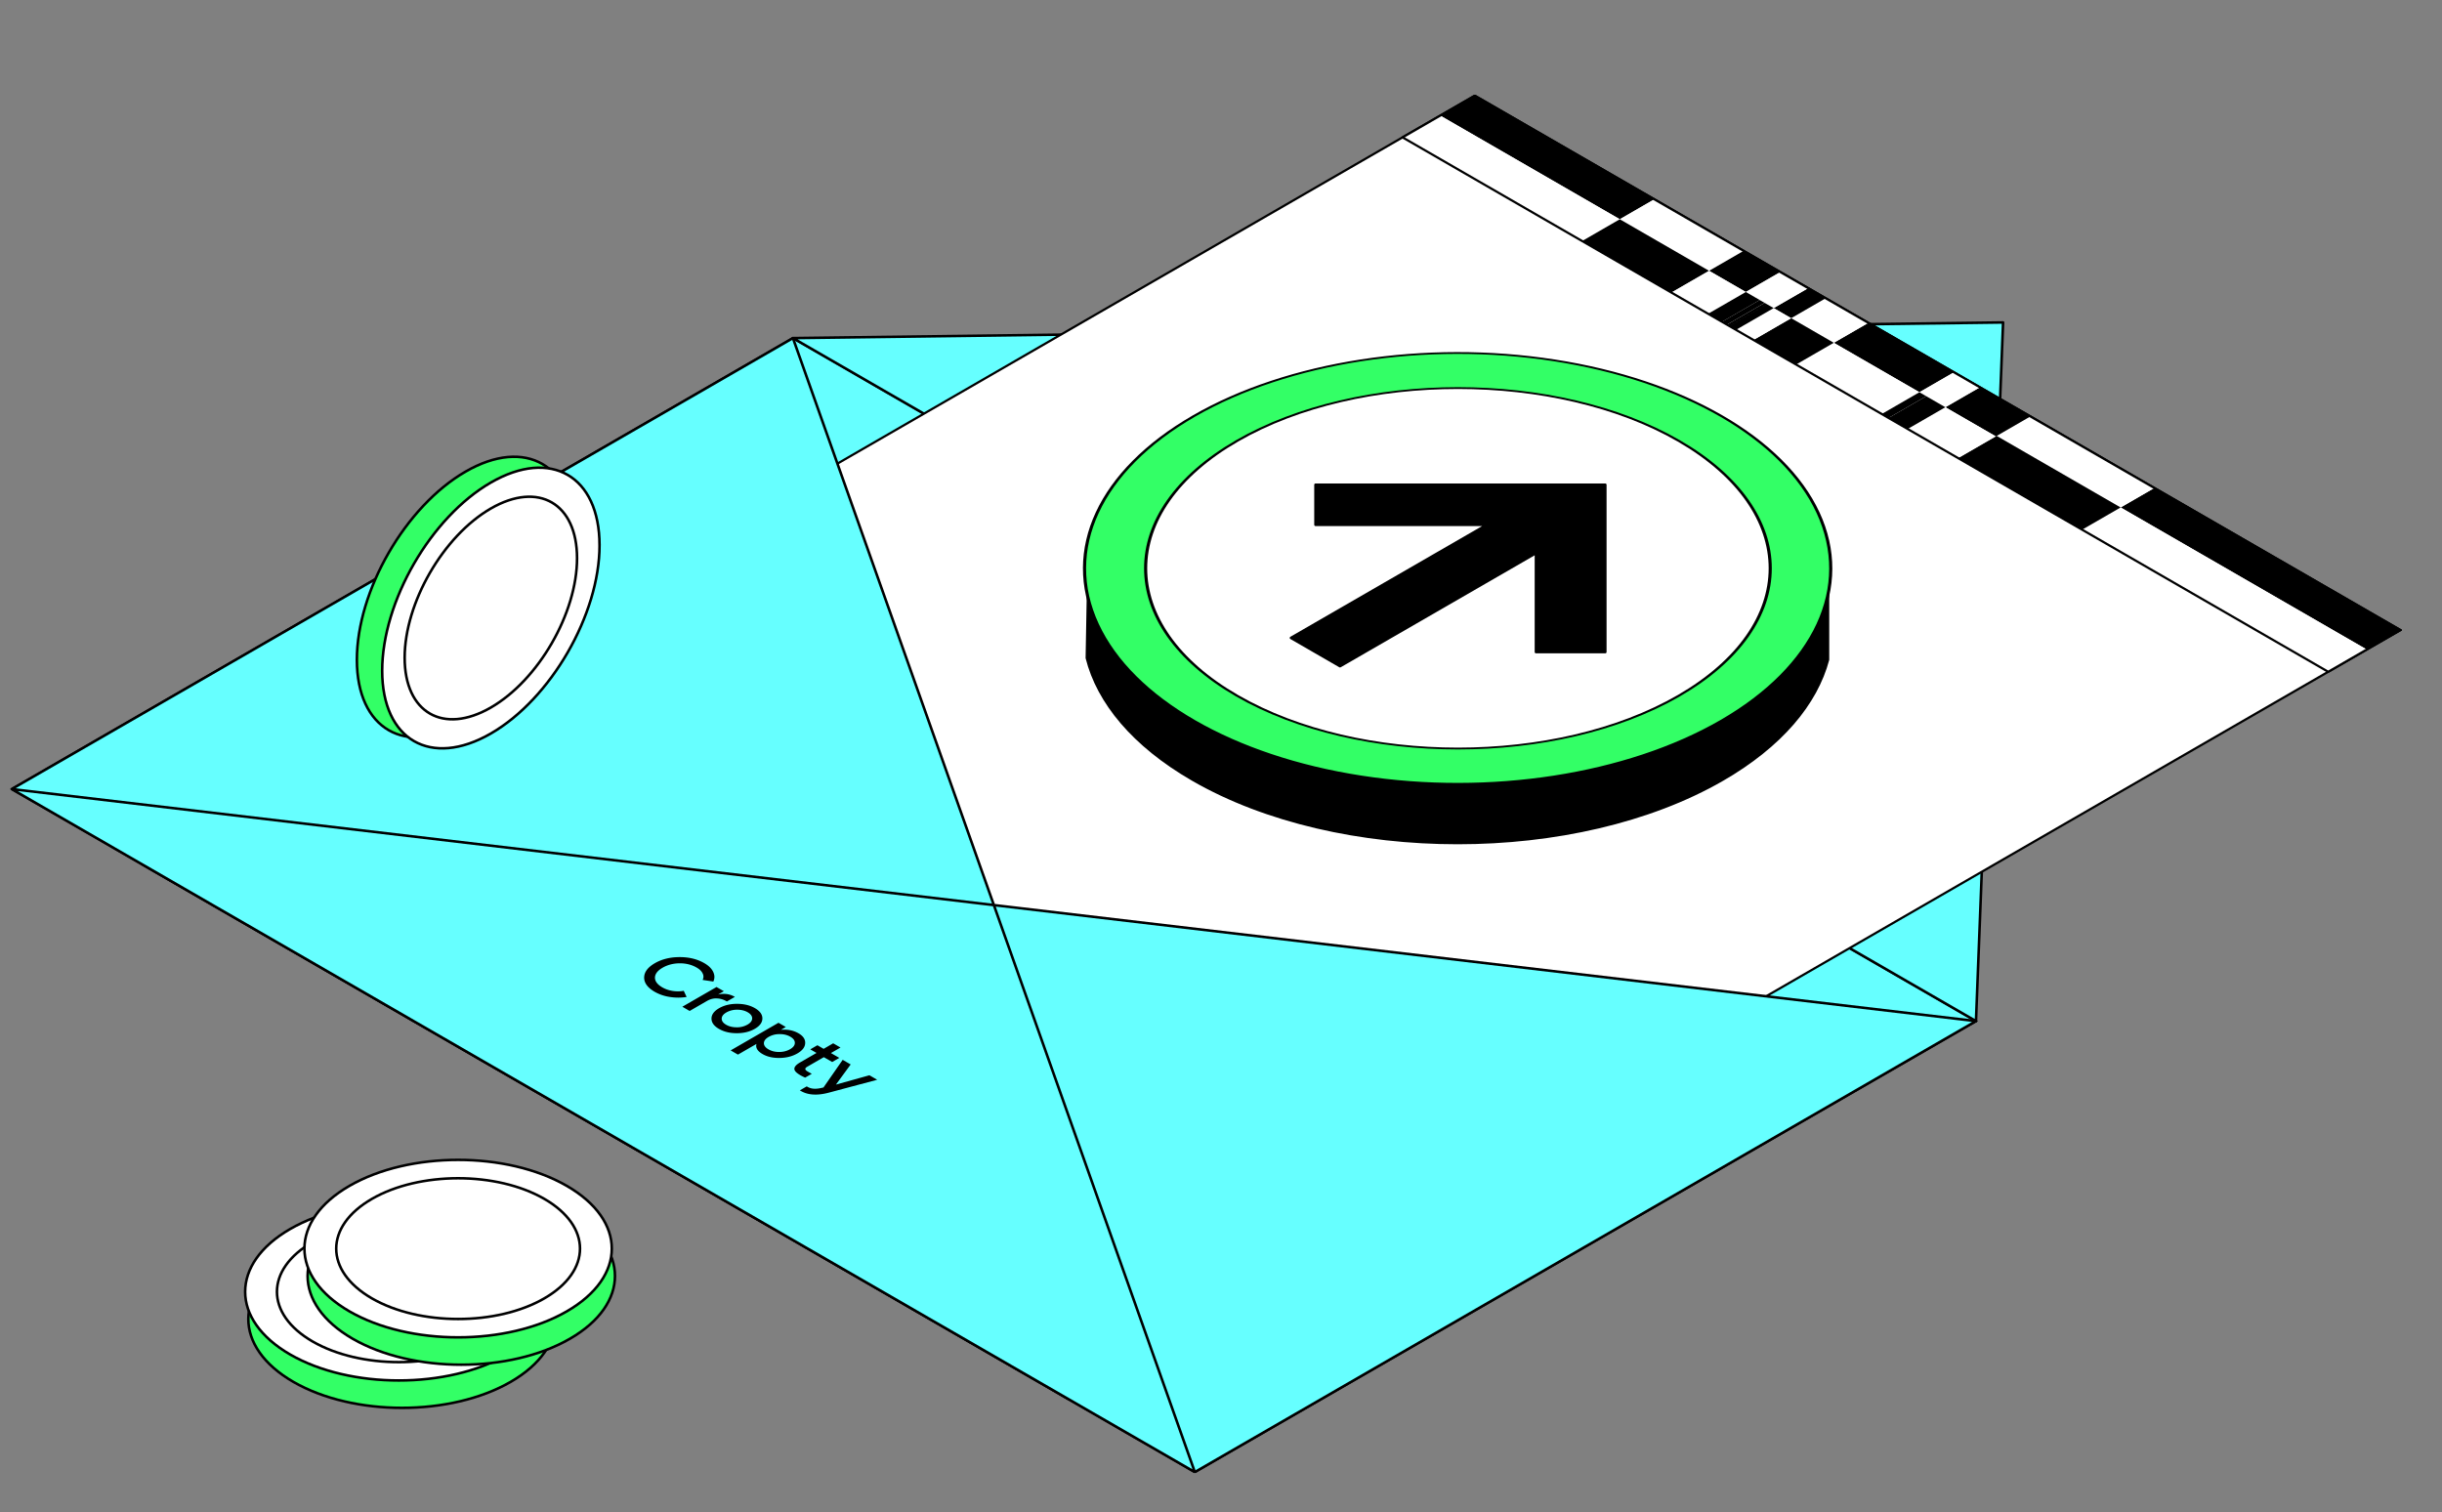 <svg width="260" height="161" viewBox="0 0 260 161" fill="none" xmlns="http://www.w3.org/2000/svg"><rect x="0" y="0" width="260" height="161" fill="#808080" stroke="none"/><g clip-path="url(#clip0_1102_190664)"><path transform="matrix(.866 .5 -.866 .5 84.424 35.998)" fill="#6FF" stroke="#000" stroke-width=".272" stroke-linejoin="round" d="M0 0h145.448v96.04H0z"/><path d="M84.422 35.999l125.961 72.724 2.885-74.39L84.422 36z" fill="#6FF" stroke="#000" stroke-width=".272" stroke-linejoin="round"/><path transform="matrix(.866 .5 -.866 .5 157.02 10.185)" fill="#fff" stroke="#000" stroke-width=".272" stroke-linejoin="round" d="M0 0h113.805v163.767H0z"/><path d="M84.424 35.998l21.394 60.372 104.567 12.352-41.586 24.01-41.587 24.01L1.251 84.019l83.173-48.02z" fill="#6FF"/><path d="M127.212 156.742L1.251 84.019m125.961 72.723l41.587-24.01 41.586-24.01L105.818 96.37m21.394 60.372L105.818 96.37M1.251 84.018l83.173-48.02 21.394 60.372M1.251 84.018L105.818 96.37" stroke="#000" stroke-width=".272" stroke-linejoin="round"/><g clip-path="url(#clip1_1102_190664)"><path fill="#fff" d="M157.02 10.185l98.558 56.902-7.692 4.441-98.558-56.902z"/><path fill="#000" d="M158.143 9.534l19.12 11.039-4.804 2.773-19.12-11.039z"/><path fill="#fff" d="M177.262 20.573l9.507 5.489-4.804 2.773-9.507-5.489z"/><path fill="#000" d="M186.771 26.061l3.908 2.257-4.803 2.773-3.909-2.256z"/><path fill="#fff" d="M190.678 28.318l1.48.854-4.805 2.773-1.479-.854z"/><path fill="#fff" d="M192.156 29.171l.528.305-4.804 2.774-.528-.305zM159.744 8.609l19.12 11.039-1.601.924-19.12-11.039zm20.723 10.115l9.507 5.489-1.601.924-9.507-5.489z"/><path fill="#000" d="M189.973 24.213l3.908 2.256-1.6.925-3.91-2.257z"/><path fill="#fff" d="M193.881 26.47l1.48.853-1.602.925-1.48-.854zm1.482.852l.528.305-1.601.925-.528-.305z"/><path fill="#000" d="M161.348 7.685l19.12 11.039-1.601.924-19.12-11.039zm17.517 11.964l9.507 5.489-1.601.924-9.507-5.489z"/><path fill="#fff" d="M188.373 25.137l3.908 2.257-1.6.924-3.91-2.256z"/><path fill="#000" d="M192.279 27.393l1.48.854-1.602.925-1.48-.854z"/><path fill="#000" d="M193.758 28.247l.528.305-1.601.924-.528-.305z"/><path fill="#fff" d="M153.342 12.307l19.12 11.039-6.696 3.866-19.12-11.04z"/><path fill="#000" d="M172.461 23.346l9.507 5.49-6.696 3.865-9.507-5.489z"/><path fill="#fff" d="M181.967 28.835l3.908 2.256-6.696 3.866-3.908-2.256z"/><path fill="#000" d="M185.879 31.091l1.48.854-6.697 3.866-1.48-.854z"/><path fill="#000" d="M187.354 31.944l.528.305-6.696 3.866-.528-.305zm21.813 7.048l-9.121-5.266-4.804 2.773 9.121 5.266z"/><path fill="#fff" d="M200.048 33.725l-4.535-2.618-4.804 2.773 4.535 2.619z"/><path fill="#000" d="M195.509 31.107l-1.865-1.076-4.803 2.773 1.864 1.077z"/><path fill="#fff" d="M193.647 30.03l-.706-.407-4.804 2.773.706.408z"/><path fill="#fff" d="M192.942 29.623l-.252-.145-4.804 2.773.252.146zm17.827 8.444l-9.121-5.266-1.601.924 9.12 5.266zm-7.52-6.191l-4.535-2.619-1.602.925 4.536 2.619z"/><path fill="#000" d="M198.716 29.257l-1.865-1.076-1.6.924 1.864 1.077z"/><path fill="#fff" d="M196.849 28.181l-.706-.407-1.601.924.706.408z"/><path fill="#fff" d="M196.146 27.773l-.252-.145-1.601.924.252.146z"/><path fill="#000" d="M212.372 37.142l-9.121-5.266-1.601.925 9.12 5.266zm-10.725-4.341l-4.535-2.618-1.602.924 4.536 2.619z"/><path fill="#fff" d="M197.11 30.182l-1.865-1.076-1.6.924 1.864 1.077z"/><path fill="#000" d="M195.249 29.107l-.706-.408-1.601.925.706.407zm-.707-.409l-.252-.145-1.601.924.252.146z"/><path fill="#fff" d="M204.362 41.765l-9.121-5.266-6.696 3.866 9.12 5.266z"/><path fill="#000" d="M195.243 36.498l-4.535-2.619-6.696 3.867 4.535 2.618z"/><path fill="#fff" d="M190.706 33.88l-1.865-1.077-6.696 3.866 1.865 1.077z"/><path fill="#000" d="M188.843 32.804l-.706-.408-6.696 3.866.706.408zm-.707-.409l-.252-.145-6.696 3.866.252.145zm68.559 34.044l-26.202-15.127-4.712 2.72 26.202 15.127z"/><path fill="#fff" d="M230.493 51.312l-13.22-7.633-4.713 2.72 13.221 7.633z"/><path fill="#000" d="M217.302 43.692l-5.379-3.105-4.804 2.773 5.38 3.106z"/><path fill="#fff" d="M211.925 40.587l-2.035-1.175-4.804 2.774 2.035 1.175zm-2.039-1.174l-.727-.42-4.803 2.774.726.42zm48.509 26.046l-26.202-15.127-1.696.979 26.201 15.128zM233.699 49.46l-13.22-7.633-1.508.87 13.22 7.633z"/><path fill="#000" d="M220.509 41.843l-5.379-3.106-1.601.925 5.379 3.105z"/><path fill="#fff" d="M215.13 38.738l-2.035-1.175-1.601.924 2.035 1.175zm-2.037-1.175l-.727-.42-1.6.924.726.42z"/><path fill="#000" d="M259.904 64.588L233.702 49.46l-1.507.87 26.201 15.128zm-27.709-14.257l-13.22-7.633-1.697.98 13.22 7.633z"/><path fill="#fff" d="M218.905 42.768l-5.379-3.106-1.601.925 5.379 3.105z"/><path fill="#000" d="M213.526 39.664l-2.035-1.175-1.601.924 2.035 1.175zm-2.037-1.176l-.727-.42-1.6.925.726.42z"/><path fill="#fff" d="M251.986 69.158l-26.202-15.127L219 57.948l26.202 15.128z"/><path fill="#000" d="M225.782 54.032l-13.22-7.633-6.786 3.917 13.22 7.633z"/><path fill="#fff" d="M212.499 46.466l-5.379-3.106-6.696 3.866 5.379 3.106z"/><path fill="#000" d="M207.12 43.36l-2.035-1.174-6.696 3.866 2.035 1.175z"/><path fill="#000" d="M205.087 42.185l-.727-.419-6.696 3.866.727.42z"/></g><path transform="matrix(.866 .5 -.866 .5 157.02 10.185)" stroke="#000" stroke-width=".272" stroke-linejoin="round" d="M0 0h113.805v8.882H0z"/><path d="M69.713 105.608c-.758-.438-1.135-.947-1.13-1.527.01-.582.389-1.089 1.136-1.521.747-.431 1.622-.648 2.626-.651 1.01-.006 1.893.21 2.652.648.456.264.767.569.933.917.17.351.177.696.02 1.037l-1.143-.172a.72.72 0 00.006-.686c-.104-.234-.314-.442-.631-.625-.538-.311-1.147-.464-1.828-.459-.676.008-1.278.164-1.807.47-.529.305-.8.653-.813 1.043-.008.393.257.745.794 1.055.317.183.678.307 1.083.373.41.063.806.059 1.188-.012l.305.656a5.753 5.753 0 01-1.795-.003 4.616 4.616 0 01-1.596-.543zm6.741.287c.649-.147 1.244-.064 1.787.249l-.852.492a2.098 2.098 0 00-.996-.323c-.381-.035-.758.055-1.132.271l-1.834 1.059-.778-.45 3.639-2.1.778.449-.612.353zm.094 3.658c-.528-.305-.793-.67-.794-1.097-.001-.426.268-.795.806-1.105.539-.311 1.177-.467 1.916-.466.738.001 1.371.153 1.9.458.533.308.797.674.794 1.097 0 .427-.268.795-.806 1.106-.539.311-1.178.466-1.916.466-.734.002-1.367-.151-1.9-.459zm.292-1.091c-.002.25.155.467.472.65.317.183.693.274 1.127.273a2.258 2.258 0 001.147-.288c.33-.19.496-.411.498-.662.002-.25-.155-.467-.472-.65-.317-.183-.693-.274-1.127-.273a2.257 2.257 0 00-1.147.288c-.33.19-.496.411-.498.662zm8.18 1.562c.494.286.73.638.707 1.056-.018.415-.294.777-.828 1.085-.538.311-1.167.472-1.887.482-.719.011-1.326-.127-1.82-.412-.548-.317-.764-.677-.65-1.081l-1.972 1.138-.778-.449 5.094-2.941.778.449-.524.303c.706-.069 1.332.054 1.88.37zm-3.688 1.048c-.002.251.16.471.487.659.326.189.707.282 1.141.281.44-.004.826-.103 1.161-.296.335-.193.503-.415.506-.666.007-.254-.153-.475-.48-.663-.326-.189-.71-.281-1.148-.277a2.27 2.27 0 00-1.154.292c-.335.193-.506.416-.513.67zm7.274 2.006l-.893-.515-1.747 1.008c-.15.087-.226.169-.226.247.004.076.066.153.186.234.13.08.298.175.504.283l-.706.407c-.668-.302-1.044-.578-1.13-.828-.079-.254.119-.518.594-.792l1.747-1.008-.663-.383.757-.437.663.383 1.019-.589.778.45-1.02.588.894.515-.757.437zm3.96 1.413l.829.478-5.138 1.37c-1.287.344-2.32.263-3.097-.242l.735-.424c.23.15.48.232.75.248.266.019.573-.017.921-.107l.109-.021 2.046-2.945.85.491-1.568 2.145 3.563-.993zm34.421-31.478c15.579 8.994 40.837 8.994 56.416 0 6.236-3.6 9.976-8.096 11.22-12.77V59.747h-78.716l-.187 10.312c1.194 4.74 4.95 9.306 11.267 12.954z" fill="#000"/><path d="M126.987 50.441c15.579-8.994 40.837-8.994 56.416 0m0 32.572c-15.579 8.994-40.837 8.994-56.416 0-6.317-3.648-10.073-8.214-11.267-12.954l.187-10.312h78.716v10.496c-1.244 4.674-4.984 9.17-11.22 12.77z" stroke="#000" stroke-width=".272" stroke-linejoin="round"/><circle cx="32.572" cy="32.572" r="32.436" transform="matrix(.866 .5 -.866 .5 155.195 27.95)" fill="#3F6" stroke="#000" stroke-width=".272" stroke-linejoin="round"/><circle cx="27.143" cy="27.143" r="27.143" transform="scale(1.225 .707) rotate(45 6.38 176.56)" fill="#fff" stroke="#000" stroke-width=".272" stroke-linejoin="round"/><path fill-rule="evenodd" clip-rule="evenodd" d="M137.452 67.921l20.862-12.044h-18.252v-4.262h30.853v17.813h-7.381V58.89l-20.862 12.045-5.22-3.014z" fill="#000" stroke="#000" stroke-width=".272" stroke-linejoin="round"/><path d="M31.232 133.774c6.39-3.689 16.75-3.689 23.141 0 6.39 3.69 6.39 9.672 0 13.361-6.39 3.69-16.751 3.69-23.141 0-6.39-3.689-6.39-9.671 0-13.361z" fill="#3F6" stroke="#000" stroke-width=".272"/><path d="M30.894 130.86c6.39-3.69 16.75-3.69 23.141 0 6.39 3.689 6.39 9.671 0 13.361-6.39 3.689-16.75 3.689-23.141 0-6.39-3.69-6.39-9.672 0-13.361z" fill="#fff" stroke="#000" stroke-width=".272"/><path d="M33.288 132.244c5.068-2.927 13.285-2.927 18.354 0 5.068 2.926 5.068 7.67 0 10.596-5.069 2.926-13.286 2.926-18.354 0s-5.068-7.67 0-10.596z" fill="#fff" stroke="#000" stroke-width=".272"/><path d="M37.542 129.181c6.39-3.689 16.751-3.689 23.142 0 6.39 3.69 6.39 9.671 0 13.361-6.39 3.689-16.752 3.689-23.142 0-6.39-3.69-6.39-9.671 0-13.361z" fill="#3F6" stroke="#000" stroke-width=".272"/><path d="M37.204 126.268c6.39-3.69 16.751-3.69 23.142 0 6.39 3.689 6.39 9.671 0 13.36-6.39 3.69-16.751 3.69-23.142 0-6.39-3.689-6.39-9.671 0-13.36z" fill="#fff" stroke="#000" stroke-width=".272"/><path d="M39.599 127.651c5.068-2.926 13.285-2.926 18.353 0 5.068 2.926 5.068 7.671 0 10.597-5.068 2.926-13.285 2.926-18.353 0-5.069-2.926-5.069-7.671 0-10.597z" fill="#fff" stroke="#000" stroke-width=".272"/><path d="M61.138 56.896c0 7.379-5.18 16.352-11.571 20.041-6.39 3.69-11.57.699-11.57-6.68 0-7.38 5.18-16.352 11.57-20.042 6.39-3.689 11.57-.698 11.57 6.68z" fill="#3F6" stroke="#000" stroke-width=".272"/><path d="M63.833 58.059c0 7.379-5.18 16.352-11.57 20.041-6.391 3.69-11.572.699-11.572-6.68 0-7.38 5.18-16.352 11.571-20.041 6.39-3.69 11.57-.699 11.57 6.68z" fill="#fff" stroke="#000" stroke-width=".272"/><path d="M61.438 59.44c0 5.853-4.109 12.97-9.177 15.895-5.068 2.927-9.177.554-9.177-5.298s4.109-12.968 9.177-15.895c5.068-2.926 9.177-.553 9.177 5.299z" fill="#fff" stroke="#000" stroke-width=".272"/></g><defs><clipPath id="clip0_1102_190664"><path fill="#fff" transform="translate(0 .972)" d="M0 0h260v160H0z"/></clipPath><clipPath id="clip1_1102_190664"><path transform="matrix(.866 .5 -.866 .5 157.02 10.185)" fill="#fff" d="M0 0h113.805v8.882H0z"/></clipPath></defs></svg>